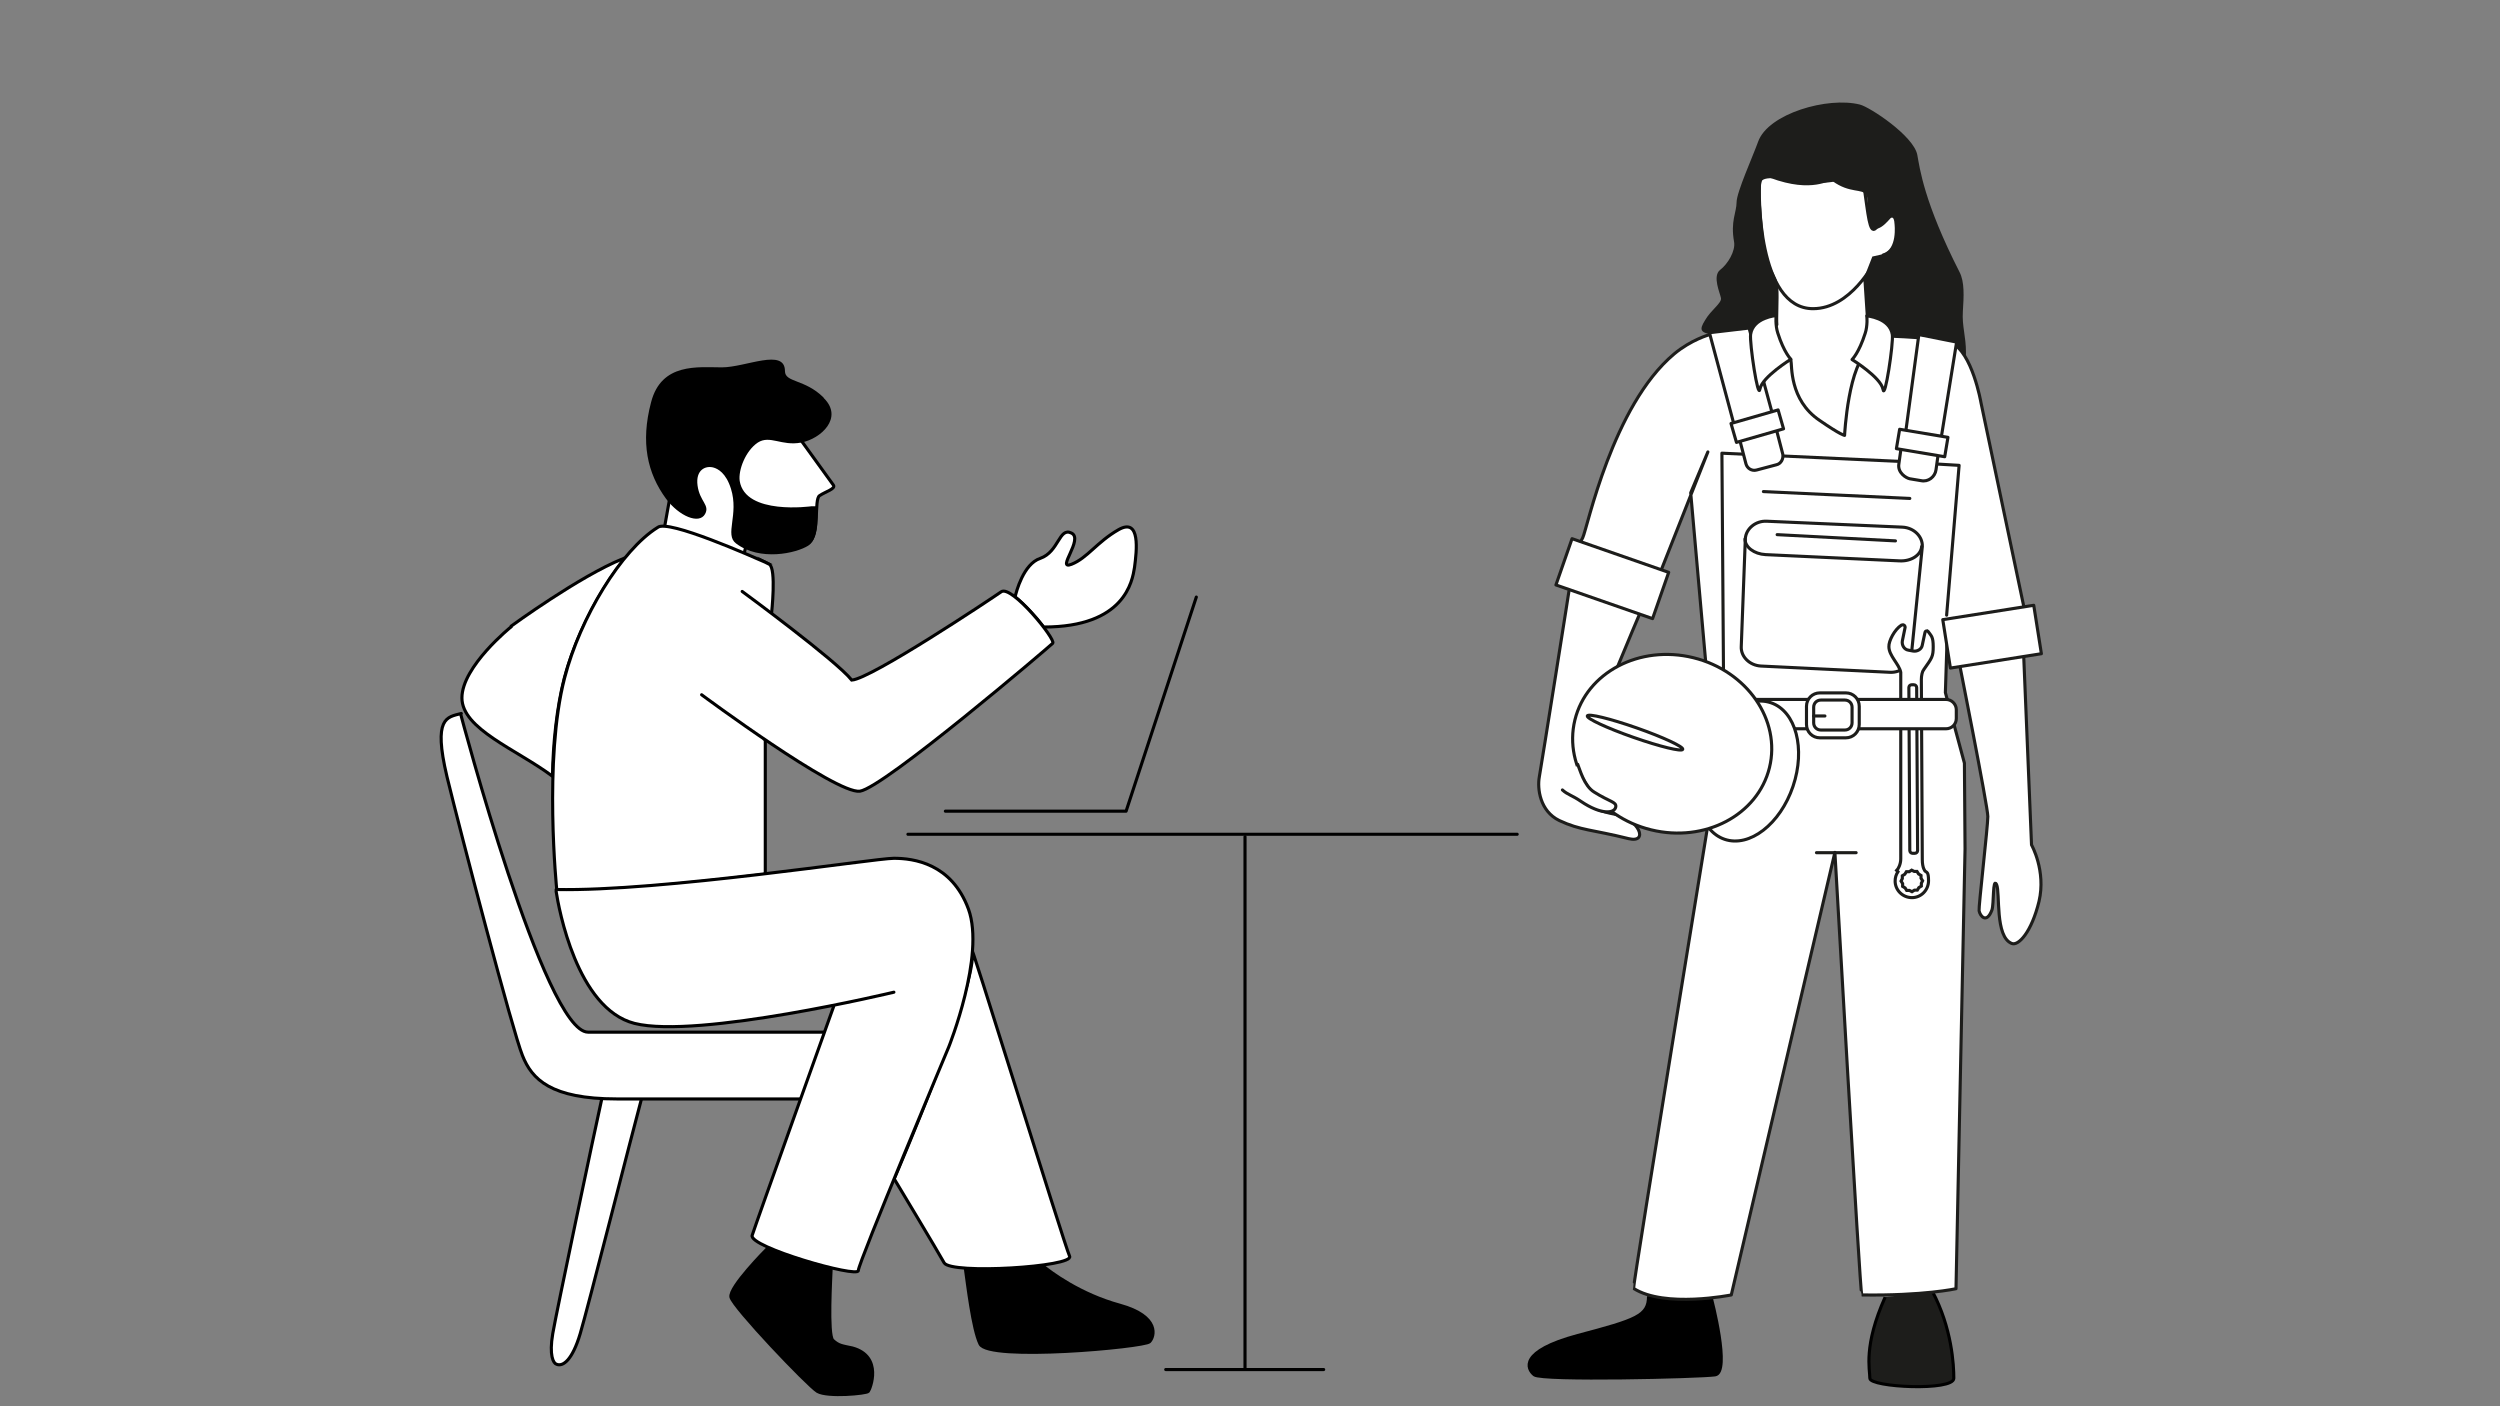 <?xml version="1.0" encoding="utf-8"?>
<!-- Generator: Adobe Illustrator 28.2.0, SVG Export Plug-In . SVG Version: 6.00 Build 0)  -->
<svg version="1.1" id="uuid-ca019fea-dee3-4512-baad-abe5c020016a"
	 xmlns="http://www.w3.org/2000/svg" xmlns:xlink="http://www.w3.org/1999/xlink" x="0px" y="0px" viewBox="0 0 801 450.5"
	 style="enable-background:new 0 0 801 450.5;" xml:space="preserve">
<rect x="0" y="0" width="801" height="450.5" fill="#808080" stroke="none"/>
<style type="text/css">
	.st0{display:none;}
	.st1{display:inline;}
	.st2{fill:#FFFFFF;stroke:#000000;stroke-linecap:round;stroke-linejoin:round;}
	.st3{fill:#FCF451;}
	.st4{fill:none;stroke:#000000;stroke-linecap:round;stroke-miterlimit:10;}
	.st5{clip-path:url(#SVGID_00000165948337650630720230000000825783490438515338_);}
	.st6{fill:#B4F0FF;stroke:#000000;stroke-linecap:round;stroke-linejoin:round;}
	.st7{display:inline;fill:none;stroke:#000000;stroke-linecap:round;stroke-linejoin:round;}
	.st8{fill:none;stroke:#000000;stroke-width:0.6;stroke-miterlimit:10;}
	.st9{fill:#FFFFFF;}
	.st10{fill:none;stroke:#000000;stroke-linecap:round;stroke-linejoin:round;}
	.st11{fill:#FFFFFF;stroke:#000000;stroke-miterlimit:10;}
	.st12{fill:none;}
	.st13{fill:none;stroke:#000000;stroke-miterlimit:10;}
	.st14{display:inline;fill:#FFFFFF;stroke:#000000;stroke-miterlimit:10;}
	.st15{display:inline;fill:#1D1D1B;}
	.st16{display:inline;fill:#FFFFFF;stroke:#000000;stroke-linecap:round;stroke-linejoin:round;}
	.st17{display:inline;stroke:#000000;stroke-miterlimit:10;}
	.st18{display:inline;fill:none;stroke:#000000;stroke-miterlimit:10;}
	.st19{stroke:#000000;stroke-miterlimit:10;}
	.st20{fill:#FFFFFF;stroke:#000000;stroke-linecap:round;stroke-miterlimit:10;}
	.st21{fill:#1D1D1B;stroke:#000000;stroke-miterlimit:10;}
	.st22{fill:#FFFFFF;stroke:#1D1D1B;stroke-linecap:round;stroke-linejoin:round;}
	.st23{fill:#FFFFFF;stroke:#1D1D1B;stroke-miterlimit:10;}
	.st24{fill:none;stroke:#1D1D1B;stroke-linecap:round;stroke-linejoin:round;}
	.st25{fill:#1D1D1B;}
</style>
<g id="Gegenstände-2" class="st0">
	<g id="Bett" class="st1">
		<rect x="22.1" y="267.5" class="st2" width="22.2" height="119.9"/>
		<g>
			<rect x="300.1" y="371" class="st2" width="15.2" height="16.6"/>
			<path class="st2" d="M49.9,307.5c5.9,13.7,19.5,11.1,19.5,11.1c9.9-0.4,10.4-10.2,10.4-10.2s3.5-29.4-13.4-41
				c-6.1-4.4-22.6-6.6-21.7,14.1C45.1,292.6,45.9,298.1,49.9,307.5L49.9,307.5z"/>
		</g>
		<rect x="44.5" y="318.6" class="st2" width="274.3" height="52.2"/>
	</g>
	<g id="Sonne" class="st1">
		<path class="st3" d="M589.5,181.5c14.4,0,26-11.7,26-26s-11.7-26-26-26s-26,11.7-26,26S575.2,181.5,589.5,181.5"/>
		<path class="st4" d="M589.5,181.5c14.4,0,26-11.7,26-26s-11.7-26-26-26s-26,11.7-26,26S575.2,181.5,589.5,181.5z"/>
	</g>
	<g id="Wolke-2" class="st1">
		<g>
			<g>
				<g>
					<g>
						<defs>
							<polygon id="SVGID_1_" points="550.9,82.4 550.1,252.8 631.1,252.8 631.1,82.4 							"/>
						</defs>
						<clipPath id="SVGID_00000139978144897913280150000007417635747883382943_">
							<use xlink:href="#SVGID_1_"  style="overflow:visible;"/>
						</clipPath>
						<g style="clip-path:url(#SVGID_00000139978144897913280150000007417635747883382943_);">
							<path class="st6" d="M619.9,165.6c-1.2,2.1-10.9,14.8-14,19.2c-3,4.2,1.1,3.1,2.3,2.9c3.4-0.6,11.2-5.1,14.2-6.5
								c10.5-5,12.2-1.3,10.2,2.9c-0.6,1.2-3,5.5-6.6,10.3c-1.4,1.8-4,2.2-5.6,2.1c-2.7-0.1-118.2,0-125.3,0c-3.8,0-2.6-1.8,0.6-3.8
								c5.6-3.5,14.9-9.5,22.3-14.2c14-8.9,28.5-17.1,43.5-24.2c4.4-2.1,8.9-4,13.8-4.4c3.6-0.3,4.7,1.5,3.2,4.6
								c-0.9,1.9-2,3.7-3.2,5.3c-4.1,5.3-8.5,10.4-12.6,15.6c-7.4,9.3,5.2,4.4,8.5,3.2c7.5-2.9,15-6.1,22.4-9.4
								C622.7,156.7,621.2,163.4,619.9,165.6L619.9,165.6z"/>
						</g>
					</g>
				</g>
			</g>
		</g>
	</g>
	<rect id="Fenster" x="550" y="82.5" class="st7" width="80.8" height="199.9"/>
	<g id="Spiegel" class="st1">
		<path class="st2" d="M769.8,246.5V388 M668.8,246.5V388 M769.8,246.5h10.8 M668.8,246.5H658 M719.3,340.8
			c27.9,0,50.5-42.2,50.5-94.4S747.2,152,719.3,152s-50.5,42.2-50.5,94.4S691.4,340.8,719.3,340.8z"/>
		<line class="st8" x1="668.8" y1="372.5" x2="769.8" y2="372.5"/>
	</g>
	<g id="Gardine_Fläche" class="st1">
		<path class="st9" d="M550.9,122.1c-0.1,0-0.3-9.1-0.3-13.6 M497.8,349.1c-2.1,3.5,5.8,13.1,7.1,14.7c1.7,2.1,3.4,4.1,4.8,6.4
			c0.3,0.6,1,1.2,0.7,2c-0.4,0.8-1.2,1.3-1.8,1.2c-2.1-0.3-4.1-0.7-6.1-1.5c-9.4-3.5-18.5-8.3-27.7-12.6c-6.2-2.8-12.3-6-18.6-8.5
			c-2.5-1-6-3-8.8-1.3s0.4,7,2.6,9.5c2.5,2.8,5.1,5.4,7.7,8.1c1,1,1.8,2.1,2.5,3.4c0.5,1,0.2,2.2-0.7,2.1c-1.1-0.1-2.2-0.3-3.3-0.6
			c-4.1-1.3-8-3.1-11.9-5c-10.9-5.3-21.7-10.8-32.6-16.1c-4.5-2.2-9-4.5-13.9-5.1c-1-0.1-0.8-0.9-0.8-1.6c0-9.8-0.1-121.4,0-131.2
			c0-8.4,0.3-16.8,0.1-25.1c-0.3-11.5,0.1-23.1-0.1-34.6c-0.1-9.4,0.1-18.9,0.1-28.3c0-16,0-32-0.1-48c0-1.4,0.2-1.9,1.5-1.9
			c8.5,0.1,17.1,0,25.6,0c12.9,0,25.8,0.1,38.7,0.1c15.6,0,31.2,0,46.9,0c12.9,0,25.8,0,38.7-0.1c1.3,0,1.7,0.4,1.7,2.1
			c-0.1,9.6-0.1,283.5-0.1,292.9c0,3.2,0,3.7-2.3,2.2c-11.8-7.3-23.6-14.5-35.9-20.2C507.9,350.6,499.9,345.5,497.8,349.1
			L497.8,349.1z"/>
		<line class="st10" x1="497.9" y1="351.2" x2="497.9" y2="157.4"/>
		<line class="st10" x1="446.8" y1="351.2" x2="446.8" y2="155.7"/>
		<g>
			<path class="st9" d="M549.7,342.7c0,15.3,0,25.3,0,26.9c0,3.2,0,3.7-2.3,2.2c-11.7-7.3-23.5-14.5-35.8-20.2
				c-3.7-1.7-11.6-6.8-13.7-3.3s5.7,13.1,7,14.7c1.7,2.1,3.4,4.1,4.8,6.4c0.3,0.6,1,1.2,0.7,2c-0.4,0.8-1.2,1.3-1.8,1.2
				c-2-0.3-4.1-0.7-6-1.5c-9.4-3.5-18.4-8.3-27.6-12.6c-6.2-2.8-12.2-6-18.5-8.5c-2.5-1-6-3-8.8-1.3s0.4,7,2.6,9.5
				c2.5,2.8,5.1,5.4,7.7,8.1c0.9,1,1.8,2.1,2.5,3.4c0.5,1,0.2,2.2-0.7,2.1c-1.1-0.1-2.2-0.3-3.3-0.6c-4.1-1.3-8-3.1-11.9-5
				c-10.8-5.3-21.6-10.8-32.4-16.1c-4.5-2.2-9-4.5-13.9-5.1c-0.2,0-0.5-0.1-0.6-0.1c-0.3,0-0.6-1.9-0.8-1.8c-0.2,0-0.2,1.9-0.2,2.1
				c0.2,11.6,7.2,20.8,10.5,24.1c1.9,1.9,2.7,0.3,2.7-1.5c0-5.2,0-10.4,0-15.6c0-1.9,0.4-2,1.7-1.4c12.5,6,24.8,12.7,37.4,18.4
				c2.9,1.3,5.8,2.5,8.8,3.2c0.7,0.1,1.3,0.3,2,0.3c1.7,0,2.2-0.7,2.2-2.8c0-4.8,0-9.6-0.1-14.4c0-1.7,0.1-2.5,1.7-1.7
				c7.4,3.6,14.8,7.2,22.3,10.7c5.8,2.8,11.6,5.6,17.7,7.6c1.8,0.6,3.7,0.9,5.6,0.9c2,0,2.6-0.8,2.6-3.3c0-5.1,0-10.1,0-15.2
				c0-2.4,0-2.3,1.9-1.4c12.3,6,23.3,12.5,35,19.9c0,0,1.8,0.6,1.8-1.2c0-9.1,0-20.3,0-29.6L549.7,342.7L549.7,342.7z"/>
			<path class="st11" d="M548.4,74.9C535.5,75,407.1,75,398.6,75c-1.2,0-1.5,0.5-1.5,1.9c0,16,0,257.4,0,267.2
				c0,0.7-0.2,1.5,0.8,1.6c4.9,0.6,9.4,2.9,13.9,5.1c10.9,5.3,21.7,10.8,32.6,16.1c3.9,1.9,7.8,3.7,11.9,5c1.1,0.3,2.2,0.5,3.3,0.6
				c1,0.1,1.2-1.1,0.7-2.1c-0.7-1.3-1.5-2.4-2.5-3.4c-2.6-2.7-5.2-5.3-7.7-8.1c-2.3-2.5-5.4-7.8-2.6-9.5s6.3,0.3,8.8,1.3
				c6.3,2.5,12.4,5.6,18.6,8.5c9.2,4.2,18.3,9.1,27.7,12.6c2,0.7,4,1.2,6.1,1.5c0.7,0.1,1.5-0.4,1.8-1.2c0.3-0.8-0.3-1.4-0.7-2
				c-1.4-2.3-3.2-4.3-4.8-6.4c-1.3-1.6-9.2-11.2-7.1-14.7s10.1,1.5,13.8,3.3c12.3,5.7,24.2,12.8,35.9,20.2c2.3,1.5,2.3,1,2.3-2.2
				c0-9.4,0-283.4,0.1-292.9C550.1,75.3,549.8,74.9,548.4,74.9L548.4,74.9z"/>
		</g>
	</g>
	<g id="Gardine_Outline" class="st1">
		<path class="st12" d="M550.9,122.1c-0.1,0-0.3-9.1-0.3-13.6 M497.8,349.1c-2.1,3.5,5.8,13.1,7.1,14.7c1.7,2.1,3.4,4.1,4.8,6.4
			c0.3,0.6,1,1.2,0.7,2c-0.4,0.8-1.2,1.3-1.8,1.2c-2.1-0.3-4.1-0.7-6.1-1.5c-9.4-3.5-18.5-8.3-27.7-12.6c-6.2-2.8-12.3-6-18.6-8.5
			c-2.5-1-6-3-8.8-1.3s0.4,7,2.6,9.5c2.5,2.8,5.1,5.4,7.7,8.1c1,1,1.8,2.1,2.5,3.4c0.5,1,0.2,2.2-0.7,2.1c-1.1-0.1-2.2-0.3-3.3-0.6
			c-4.1-1.3-8-3.1-11.9-5c-10.9-5.3-21.7-10.8-32.6-16.1c-4.5-2.2-9-4.5-13.9-5.1c-1-0.1-0.8-0.9-0.8-1.6c0-9.8-0.1-121.4,0-131.2
			c0-8.4,0.3-16.8,0.1-25.1c-0.3-11.5,0.1-23.1-0.1-34.6c-0.1-9.4,0.1-18.9,0.1-28.3c0-16,0-32-0.1-48c0-1.4,0.2-1.9,1.5-1.9
			c8.5,0.1,17.1,0,25.6,0c12.9,0,25.8,0.1,38.7,0.1c15.6,0,31.2,0,46.9,0c12.9,0,25.8,0,38.7-0.1c1.3,0,1.7,0.4,1.7,2.1
			c-0.1,9.6-0.1,283.5-0.1,292.9c0,3.2,0,3.7-2.3,2.2c-11.8-7.3-23.6-14.5-35.9-20.2C507.9,350.6,499.9,345.5,497.8,349.1
			L497.8,349.1z"/>
		<line class="st10" x1="497.9" y1="351.2" x2="497.9" y2="157.4"/>
		<line class="st10" x1="446.8" y1="351.2" x2="446.8" y2="155.7"/>
		<g>
			<path d="M549.7,342.7c0,15.3,0,25.3,0,26.9c0,3.2,0,3.7-2.3,2.2c-11.7-7.3-23.5-14.5-35.8-20.2c-3.7-1.7-11.6-6.8-13.7-3.3
				s5.7,13.1,7,14.7c1.7,2.1,3.4,4.1,4.8,6.4c0.3,0.6,1,1.2,0.7,2c-0.4,0.8-1.2,1.3-1.8,1.2c-2-0.3-4.1-0.7-6-1.5
				c-9.4-3.5-18.4-8.3-27.6-12.6c-6.2-2.8-12.2-6-18.5-8.5c-2.5-1-6-3-8.8-1.3s0.4,7,2.6,9.5c2.5,2.8,5.1,5.4,7.7,8.1
				c0.9,1,1.8,2.1,2.5,3.4c0.5,1,0.2,2.2-0.7,2.1c-1.1-0.1-2.2-0.3-3.3-0.6c-4.1-1.3-8-3.1-11.9-5c-10.8-5.3-21.6-10.8-32.4-16.1
				c-4.5-2.2-9-4.5-13.9-5.1c-0.2,0-0.5-0.1-0.6-0.1c-0.3,0-0.6-1.9-0.8-1.8c-0.2,0-0.2,1.9-0.2,2.1c0.2,11.6,7.2,20.8,10.5,24.1
				c1.9,1.9,2.7,0.3,2.7-1.5c0-5.2,0-10.4,0-15.6c0-1.9,0.4-2,1.7-1.4c12.5,6,24.8,12.7,37.4,18.4c2.9,1.3,5.8,2.5,8.8,3.2
				c0.7,0.1,1.3,0.3,2,0.3c1.7,0,2.2-0.7,2.2-2.8c0-4.8,0-9.6-0.1-14.4c0-1.7,0.1-2.5,1.7-1.7c7.4,3.6,14.8,7.2,22.3,10.7
				c5.8,2.8,11.6,5.6,17.7,7.6c1.8,0.6,3.7,0.9,5.6,0.9c2,0,2.6-0.8,2.6-3.3c0-5.1,0-10.1,0-15.2c0-2.4,0-2.3,1.9-1.4
				c12.3,6,23.3,12.5,35,19.9c0,0,1.8,0.6,1.8-1.2c0-9.1,0-20.3,0-29.6L549.7,342.7L549.7,342.7z"/>
			<path class="st13" d="M548.4,74.9C535.5,75,407.1,75,398.6,75c-1.2,0-1.5,0.5-1.5,1.9c0,16,0,257.4,0,267.2
				c0,0.7-0.2,1.5,0.8,1.6c4.9,0.6,9.4,2.9,13.9,5.1c10.9,5.3,21.7,10.8,32.6,16.1c3.9,1.9,7.8,3.7,11.9,5c1.1,0.3,2.2,0.5,3.3,0.6
				c1,0.1,1.2-1.1,0.7-2.1c-0.7-1.3-1.5-2.4-2.5-3.4c-2.6-2.7-5.2-5.3-7.7-8.1c-2.3-2.5-5.4-7.8-2.6-9.5s6.3,0.3,8.8,1.3
				c6.3,2.5,12.4,5.6,18.6,8.5c9.2,4.2,18.3,9.1,27.7,12.6c2,0.7,4,1.2,6.1,1.5c0.7,0.1,1.5-0.4,1.8-1.2c0.3-0.8-0.3-1.4-0.7-2
				c-1.4-2.3-3.2-4.3-4.8-6.4c-1.3-1.6-9.2-11.2-7.1-14.7s10.1,1.5,13.8,3.3c12.3,5.7,24.2,12.8,35.9,20.2c2.3,1.5,2.3,1,2.3-2.2
				c0-9.4,0-283.4,0.1-292.9C550.1,75.3,549.8,74.9,548.4,74.9L548.4,74.9z"/>
		</g>
	</g>
</g>
<g id="Frau-4" class="st0">
	<path id="Oberkörper" class="st14" d="M317.6,205.2c0,0,4.4,3.5-2.2,14.1c-6.1,9.9-10.1,4.6-12.3,3.6c-2.3-1-3.8,5.3-3.8,7.7
		s1.6,5.5,1.6,5.5c3.3,5.8,4.8,11.1,3.8,14.4c-1.8,6.2-16,21.3-16,21.3l-11.1,12.3l-18.4-2c0.1-0.7,0.2-1.4,0.4-2.1
		c10.9-57.4,30.9-58.7,30.9-58.7l4.8-19.2l17.4-3.3l5.2,6.5"/>
	<path id="Haare" class="st15" d="M322.6,204c-0.3-3.9-1.7-9.2-9.7-13.3c-7.9-4.1-14.7-0.6-18.5,3.5c-2.4,2.5-3.9,6.3-10.3,5.9
		c-6.4-0.4-14.1,2.5-13.3,13.3c0.8,10.8,10.8,16.6,18.4,16.4c5.3-0.1,10.4-3,11.7-13.8c0.6-4.5-2-4.3-0.8-8.6c0.8-3,2.5-4.9,4.6-0.9
		c3.5,6.8,14.9,4,14.9,4S323,209.5,322.6,204L322.6,204z"/>
	<path id="Arm" class="st16" d="M281.3,235.9c-17.7,24.8-8,47.9-8,47.9s18.3,1.9,34.2,4.8l1.1-8.5l-19.8-7.4l1.3-22.4"/>
	<path id="Hand" class="st16" d="M327.4,293.6c-4.2-1.8-11.7-3.5-19.9-5l1-6.4c0,0,14,3,16.7,4.7
		C327.8,288.7,327.4,293.6,327.4,293.6"/>
	<path id="Fuß" class="st17" d="M360.2,378.4c-10.9-2.9-14.2-3.9-14.8-6.9h-13.6c-0.8,3.4-3.4,14.9-0.6,15.2
		c3.3,0.4,36.5,1.2,38.2,0C371,385.5,372.7,381.8,360.2,378.4L360.2,378.4z"/>
	<path id="Bein" class="st16" d="M269.4,318.4H320l7.5,53.1h18.8c0,0-1-48.4-3.8-61.4c-2.7-13-2.7-11.2-15.2-16.5
		c-12.4-5.3-54.1-9.8-54.1-9.8l-14-1.6c0,0-0.1,0.4-0.1,0.6C253.3,317.9,269.4,318.4,269.4,318.4"/>
	<path id="Ausschnitt" class="st18" d="M292,225.3c3.6,3.1,8.1,10.3,11.7,16.6"/>
</g>
<g id="Stuhl">
	<path class="st11" d="M192.9,351.6L192.9,351.6c-2.4,10.9-14.7,69.2-15.8,75.7c-1.2,7,0.2,9.5,1.2,9.8c2.1,0.9,5.1-1.4,7.6-9.8
		c2.3-7.6,16.7-64.4,19.7-75.5h-8.2c-1.6,0-3.2,0-4.6,0L192.9,351.6L192.9,351.6z"/>
	<path id="Stuhl-2" class="st2" d="M147.8,228.6L147.8,228.6c-4.6,1.2-9.1,1.2-4.6,20.2c4.6,18.9,21.1,81.8,24.2,89.4
		c3,7.6,9.1,13.9,30.2,13.9H257c2.9-8.2,5.6-15.8,7.6-21.4h-76.2c-13.9,0-40.8-101.9-40.8-101.9L147.8,228.6L147.8,228.6z"/>
</g>
<g id="Tisch">
	<path id="Tischbein" class="st10" d="M373.5,438.8h50.6 M398.9,438.5V268.1"/>
	<line id="Tisch-2" class="st10" x1="290.9" y1="267.3" x2="486.1" y2="267.3"/>
</g>
<polyline id="Laptop" class="st10" points="302.9,259.9 360.8,259.9 383.3,191.3 "/>
<g id="Mann">
	<path id="Kopf" class="st11" d="M212.9,169l1.6-8.9c0,0-1-14,4-22.8c5.1-8.8,16.3-7.6,25.1-7.6c8.8,0,13,11.3,13,11.3
		s9.5,13.2,10.4,14.4s-2.5,2.1-4.4,3.4c-1.9,1.2,0.2,12.6-3.5,15.1c-3.3,2-11.8,3.8-19,1c-1.4-0.7-1.6,2.5-1.6,2.5"/>
	<path id="Fuß-3" class="st19" d="M333.9,405.4L333.9,405.4c-7.4,1-17.7,1.6-24.6,1c0.7,4.9,2.4,19.5,4.7,24.2
		c2.6,5.6,52.6,1,54.3-0.7c1.6-1.6,3.5-8.1-9.5-11.7C346,414.7,336.7,407.7,333.9,405.4L333.9,405.4L333.9,405.4z"/>
	<path id="Fuß-4" class="st19" d="M266.3,406.3c-6.4-1.6-14.9-4.2-20.2-6.5c-0.7,0.7-12.6,12.7-11.9,15.8
		c0.7,3.2,24.6,28.3,27.7,30.2c3.2,1.9,15.8,0.7,16.3,0c0.6-0.7,4.8-11.2-5.1-13.9c-3.2-0.7-4.4-0.7-6.3-2.5
		C265.1,427.5,266.2,409.1,266.3,406.3L266.3,406.3L266.3,406.3z"/>
	<path id="Bein-3" class="st11" d="M311.4,304.6c-2.5-9.7,29.7,94.5,31.3,97.9c1.6,3.4-38.1,5.9-40.2,2.1c-2.1-3.8-16-26.9-16-26.9
		S313.9,314.2,311.4,304.6L311.4,304.6z"/>
	<path id="Arm-2" class="st11" d="M163.8,200.8L163.8,200.8c0,0-15.8,12.7-15.8,22.8c0,10,17.5,16.5,29,25.1l0,0
		c0.2-10.7,1.4-22.1,3.8-31.4c3.5-13.2,10.9-27.6,18.8-37.6V179c-13.9,5.6-35.8,21.6-35.8,21.6V200.8L163.8,200.8z"/>
	<g id="Oberkörper_00000031188135425570641610000007708706681066494615_">
		<path class="st11" d="M245.1,180.1c0.2,0.2,0.4,0.2,0.4,0.2L245.1,180.1z"/>
		<path class="st11" d="M244.9,236.8L244.9,236.8l2.3-40.2c0,0,1.6-14.4-0.7-15.8c-1-0.5-1.4-0.7-1.4-0.7
			c-3.7-1.6-31.2-13.9-34.4-11.1l0,0c-11.6,7.2-24.8,28.8-29.8,48.2c-6.8,26.2-2.5,68-2.5,68h0.2c17.4,0.4,44.1-2.4,66.6-5.1v-43.4
			v0.2L244.9,236.8z"/>
	</g>
	<path id="Hand-2" class="st11" d="M325.2,191.2L325.2,191.2c2.9,2.3,6.7,6.4,9.2,9.7c26,0,28.4-14.7,29.1-19.1
		c0.7-5.3,2-16.1-5.1-12.1c-7,4-10,9.1-15.1,11.1c-5.1,2,4-8.1,0-10c-4-2-4,6-10,8.1c-5.4,1.8-7.7,10.7-8.1,12.5l0,0V191.2z"/>
	<path id="Arm-3" class="st20" d="M237.8,189.5c0,0,30.1,22.1,35.1,28.4c6.2-0.4,44.6-26,47.9-28.3c3.3-2.3,17.6,15.3,16.5,16.5
		c-1.1,1.1-54.1,46.3-61.8,47.4c-7.7,1-50.7-30.9-50.7-30.9"/>
	<path id="Bein-4" class="st2" d="M286.4,317.9c0,0-62.9,15.1-83.1,10c-18.5-4.7-24.3-37-25.1-42.2V285c33.6,0.7,101.9-10,108.2-10
		s18.5,1.6,23.9,16.3c5.4,14.9-6.3,44.1-6.3,44.1s-29,69.2-29,71.7c0,2.5-35.3-7.6-34-11.3c1.2-3.8,26.2-73.6,26.2-73.6"/>
	<path id="Haare_00000065786213350991663080000016647862136519547831_" d="M264,127.6L264,127.6c6.3,6.3-1,13-7.3,14.2
		c-6.3,1.2-10-2.5-13.9,0c-3.9,2.6-6.3,8.8-5.8,12.3c1.8,11.1,23,8.1,23,8.1h1.9c-0.2,1,1,10-2.9,12.6c-3.9,2.5-15.6,5.1-23.2-0.7
		c-3.7-2.8,1-9.2-1.6-17.5c-1.6-5.1-4.2-6.4-5.6-6.8c-2.5-0.7-5.8,0.7-5.1,5.8c0.7,5.1,4,6.2,2.4,9.1c-1.9,3.4-8.3,0.7-12.5-4.9
		c-6-8.2-8.2-18-4.8-30.9c3.3-12.8,15.1-11.2,22.7-11.2c7.6,0,20.2-6.3,20.2,1.2c0,3.7,6.3,2.5,12.3,8.4L264,127.6L264,127.6z"/>
</g>
<path class="st19" d="M528.2,415.3c0,6.3-3.8,7.6-22.7,12.6c-18.9,5.1-16.3,10.7-13.9,12.6c2.5,1.9,52.9,0.7,57.9,0
	c5.1-0.7-1.2-24.6-1.2-24.6"/>
<path class="st21" d="M619.1,413.7c6.3,11.8,6.9,23.7,6.9,27.9c0,4.2-26.9,2.9-26.9,0c0-2.9-2.1-10.4,4.9-26"/>
<path class="st22" d="M493.2,248.9c-0.7,3.8,0.2,11,6.4,14c6.8,3.2,10.6,2.9,22.2,5.8c6.6,1.6,3.3-6.4-4.3-7.8
	c-18.2-3.3-11.3-14.9-11.3-15.9c0-3.3,19.9-50.1,19.9-50.1l-23-8.2C503.2,186.5,493.9,245,493.2,248.9L493.2,248.9z"/>
<path class="st22" d="M547.8,107.2c0,0-5.9,1.6-11.4,6.2c-19.8,16.6-27.8,55.8-29.3,58.9c-1.1,2.3-7.9,14.4-7.9,14.4l27.5,10
	l20.5-51.9l-5.5,13.1l5.8,65.4l3.7,16.4c0,0-28.2,172.9-27.8,173.1c10,6.4,31.3,2.1,31.3,2.1l33.2-141.8c0,0,8.1,141.8,8.6,141.8
	c19.9,0.3,30.2-2,30.2-2l2.9-140.9l-0.2-27.5l-6.1-22.6l2.3-72.3l-5-25.9l-28.2-57.5l-44.2,40.8L547.8,107.2z"/>
<path class="st22" d="M648.2,205.5l2.7,65.2c0,0,4.7,8.3,2.4,18.1c-2.4,9.9-6.6,14.3-8.7,13.5c-5.5-2.1-3.7-16.3-4.9-18.9
	c-1.3-2.5-0.8,6.3-1.5,8.2c-1.7,4.5-3.8,1.9-4.1,0.2c-0.2-1.1,2.8-27,2.8-30.2c0-3.2-9.5-51-9.5-51L648.2,205.5L648.2,205.5z"/>
<path class="st22" d="M622.8,198.6l3.2,14.4l25.5-4l-16.8-80c0,0-2.8-16.3-9.6-19.2c-4.8-2-26.4-2.3-26.4-2.3l-1.2-18.3l2.9-5
	c0,0-7.4,14.7-19.5,14.7c-17.8,0-17.5-37.3-17.1-40.5c0.4-3.2,8.2-1.4,16.8-0.4c8.7,1,15.8-4.5,16.8,2.8c1.1,7.3,1.6,14.3,3.5,12.4
	c0.4-0.4,6.4-7.7,6.6-1.5c0,0,1.1,8.6-4.1,10"/>
<path class="st22" d="M564.2,213.4l41.3,2c3.6,0.2,6.7-2.4,6.9-5.6l3.5-34.6c0.2-3.3-2.7-6.1-6.3-6.3l-43.5-1.9
	c-3.6-0.2-6.7,2.4-6.9,5.6l-1.3,34.5C557.7,210.4,560.6,213.2,564.2,213.4z"/>
<path class="st23" d="M608.1,279.3c-0.6,0.9-0.9,1.9-0.9,3c0,2.9,2.4,5.3,5.4,5.3c2.9,0,5.3-2.4,5.3-5.4s-0.6-2.6-1.1-3.1
	c0,0-0.9-0.9-0.9-3.7l-0.3-57.7c0-1.2,0.3-2.6,0.7-3c0,0,0.1-0.1,0.1-0.2c2.6-3.7,3-4.1,3-7.3s-0.6-3.4-1.5-4.7c0,0-0.2-0.3-0.4-0.4
	c-0.2,0-0.6,0.1-0.7,0.4l0,0l0,0l-0.2,0.9l0,0l-0.7,3.3c-0.2,1.3-1.6,2.1-2.9,1.9l-1.6-0.3c-1.3-0.2-2.1-1.6-1.9-2.9l0.9-4.4
	c0-0.4-0.2-0.7-0.6-0.8l0,0c-0.2,0-0.4,0-0.6,0.1c-2.2,1.4-4.1,5.1-4,6.9c0,2.9,3.3,5.6,3.8,8.2c0,0,0,0,0,0.1v59.7
	c0,1.7-0.8,3.2-1.3,3.7L608.1,279.3z M609.1,282.3l0.4-0.8v-0.9l0.8-0.5l0.5-0.8h0.9l0.8-0.5l0.8,0.4h0.9l0.5,0.8l0.8,0.5v0.9
	l0.5,0.8l-0.4,0.8v0.9l-0.8,0.5l-0.5,0.8h-0.9l-0.8,0.5l-0.8-0.4h-0.9l-0.5-0.8l-0.8-0.5v-0.9L609.1,282.3z"/>
<path class="st23" d="M613.5,273.4l-0.7,0c-0.5,0-0.9-0.4-0.9-0.9l-0.3-52.2c0-0.5,0.4-0.9,0.9-0.9l0.7,0c0.5,0,0.9,0.4,0.9,0.9
	l0.3,52.2C614.4,273,614,273.4,613.5,273.4z"/>
<path class="st22" d="M623.5,233.5h-72.1c-1.8,0-3.3-1.5-3.3-3.3v-2.8c0-1.8,1.5-3.3,3.3-3.3h72.1c1.8,0,3.3,1.5,3.3,3.3v2.8
	C626.8,232.1,625.3,233.5,623.5,233.5z"/>
<path class="st22" d="M573.8,115.4c0.4,1.5-0.6,12.7,9.2,19.3c6.8,4.7,8,4.8,8,4.8s1.2-23.5,8.1-27.3"/>
<g>
	
		<ellipse transform="matrix(0.321 -0.947 0.947 0.321 146.576 697.947)" class="st22" cx="559.8" cy="246.8" rx="23.1" ry="15.3"/>
	
		<ellipse transform="matrix(0.238 -0.971 0.971 0.238 176.788 702.138)" class="st22" cx="536.1" cy="238.3" rx="28.4" ry="32.1"/>
	
		<ellipse transform="matrix(0.331 -0.944 0.944 0.331 129.026 651.229)" class="st22" cx="523.5" cy="234.7" rx="1.6" ry="16.2"/>
</g>
<polyline class="st24" points="608,147.8 551.7,145.2 552.2,214.4 "/>
<path class="st24" d="M632.3,250.5"/>
<path class="st24" d="M559.1,172.7c0,2.6,2.9,4.8,6.6,5l42.9,2c3.8,0.2,6.9-1.9,7.1-4.6"/>
<line class="st24" x1="611.9" y1="159.7" x2="565" y2="157.5"/>
<line class="st24" x1="607.3" y1="173.3" x2="569.4" y2="171.3"/>
<line class="st24" x1="594.7" y1="273.2" x2="582" y2="273.2"/>
<rect x="508.7" y="168.8" transform="matrix(0.329 -0.944 0.944 0.329 171.81 612.093)" class="st22" width="15.7" height="32.8"/>
<rect x="623.4" y="195.8" transform="matrix(0.988 -0.156 0.156 0.988 -24.001 102.339)" class="st22" width="29.5" height="15.7"/>
<polyline class="st22" points="621,148.7 627.7,149.1 623.7,197.1 "/>
<path class="st25" d="M626.2,110.4c2.8,1.6,3.7,5.3,3.7,2.7c0-5.5-1.3-8.5-1-13.3c0.3-4.8,0.6-9.5-1.1-12.7
	c-11.4-22.4-12.7-33.2-13.5-37.5c-1.2-6.1-15.2-15.3-18.4-16.1c-10.3-2.6-29.4,2.9-32.6,11.9c-1.6,4.5-6.9,16.2-6.9,19.4
	c0,3.2-2,6.1-0.8,12.7c0.5,2.9-2,7.1-4.5,9c-2.5,2,0,7.4,0.3,9c0.3,1.6-3.2,3.8-5.1,7.1c-2,3.2-1.5,4,2.7,4.7c4.2,0.7,14-0.5,14-0.5
	c1.8-0.2,6.9-1.6,6.8-2.8c-0.2-1.9,0.2-8.4,0-11.5c-0.3-5.1-3.5-5.2-4.7-16.4c-2-19.6-0.9-20.2,2.1-19.1c13.7,5.1,19,0.3,19.9,1
	c5.6,4.1,9.6,2.3,10.9,4.5c1.3,2.3-0.7,10.9,2.6,10.9s5.8-5.2,6.2-4c3,10.5-3.8,12.1-3.8,12.1l-3.1,0.7l-2.7,6.9l1.1,12.5
	c0,0,5.3,1.6,7.5,6.3c0,0,16.6,0.3,20.6,2.6L626.2,110.4z"/>
<polygon class="st22" points="621.6,142.5 610.4,139.8 614.8,107.2 626.9,109.6 "/>
<path class="st22" d="M615.5,154l-3.6-0.6c-1.1-0.2-4-1.9-3.5-4.8l0.7-5c0.3-2.3,2.5-3.9,4.8-3.5l3.6,0.6c2.3,0.3,3.9,2.5,3.5,4.8
	l-0.7,5C620,152.8,617.8,154.5,615.5,154z"/>
<rect x="612.8" y="133.9" transform="matrix(0.165 -0.986 0.986 0.165 374.467 725.874)" class="st22" width="6.3" height="15.7"/>
<g>
	<polygon class="st22" points="556,137.6 568.4,134.5 560.4,105.1 547.7,106.6 	"/>
	<path class="st22" d="M569.2,148.9l-6.4,1.7c-1.5,0.4-3-0.5-3.4-2l-2-7.7c-0.4-1.5,0.5-3,2-3.4l6.4-1.7c1.5-0.4,3,0.5,3.4,2l2,7.7
		C571.5,147,570.6,148.6,569.2,148.9z"/>
	
		<rect x="555.1" y="133.2" transform="matrix(0.961 -0.277 0.277 0.961 -15.73 161.444)" class="st22" width="15.7" height="6.3"/>
</g>
<path class="st22" d="M569.1,101.1c0,0-7.4,0.6-8.2,6c-0.4,2.7,2.4,21.4,3,17.5c0.7-3.8,9.9-9.5,9.9-9.5s-2.2-2.1-4.2-8.4
	C568.8,104.3,569,101,569.1,101.1L569.1,101.1z"/>
<path class="st22" d="M598.1,101.2c0,0,7.4,0.6,8.2,6c0.4,2.7-2.4,21.4-3,17.5c-0.7-3.8-9.9-9.5-9.9-9.5s2.2-2.1,4.2-8.4
	C598.4,104.5,598.2,101.2,598.1,101.2L598.1,101.2z"/>
<path class="st22" d="M505.5,244.9c0.7,1.6,2,6.9,5.3,8.9c5.1,3.2,7.1,3.1,6.9,4.7c-0.4,2.3-4.9,2.5-11.1-1.7c-2.9-2-4.4-2.2-6-3.7"
	/>
<path class="st22" d="M591.4,236.4h-8.3c-2.4,0-4.3-1.9-4.3-4.3v-5.8c0-2.4,1.9-4.3,4.3-4.3h8.3c2.4,0,4.3,1.9,4.3,4.3v5.8
	C595.7,234.5,593.8,236.4,591.4,236.4z"/>
<path class="st22" d="M591.1,233.9h-7.7c-1.3,0-2.3-1-2.3-2.3v-5c0-1.3,1-2.3,2.3-2.3h7.7c1.3,0,2.3,1,2.3,2.3v5
	C593.4,232.9,592.4,233.9,591.1,233.9z"/>
<line class="st24" x1="584.7" y1="229.4" x2="581.1" y2="229.4"/>
</svg>
